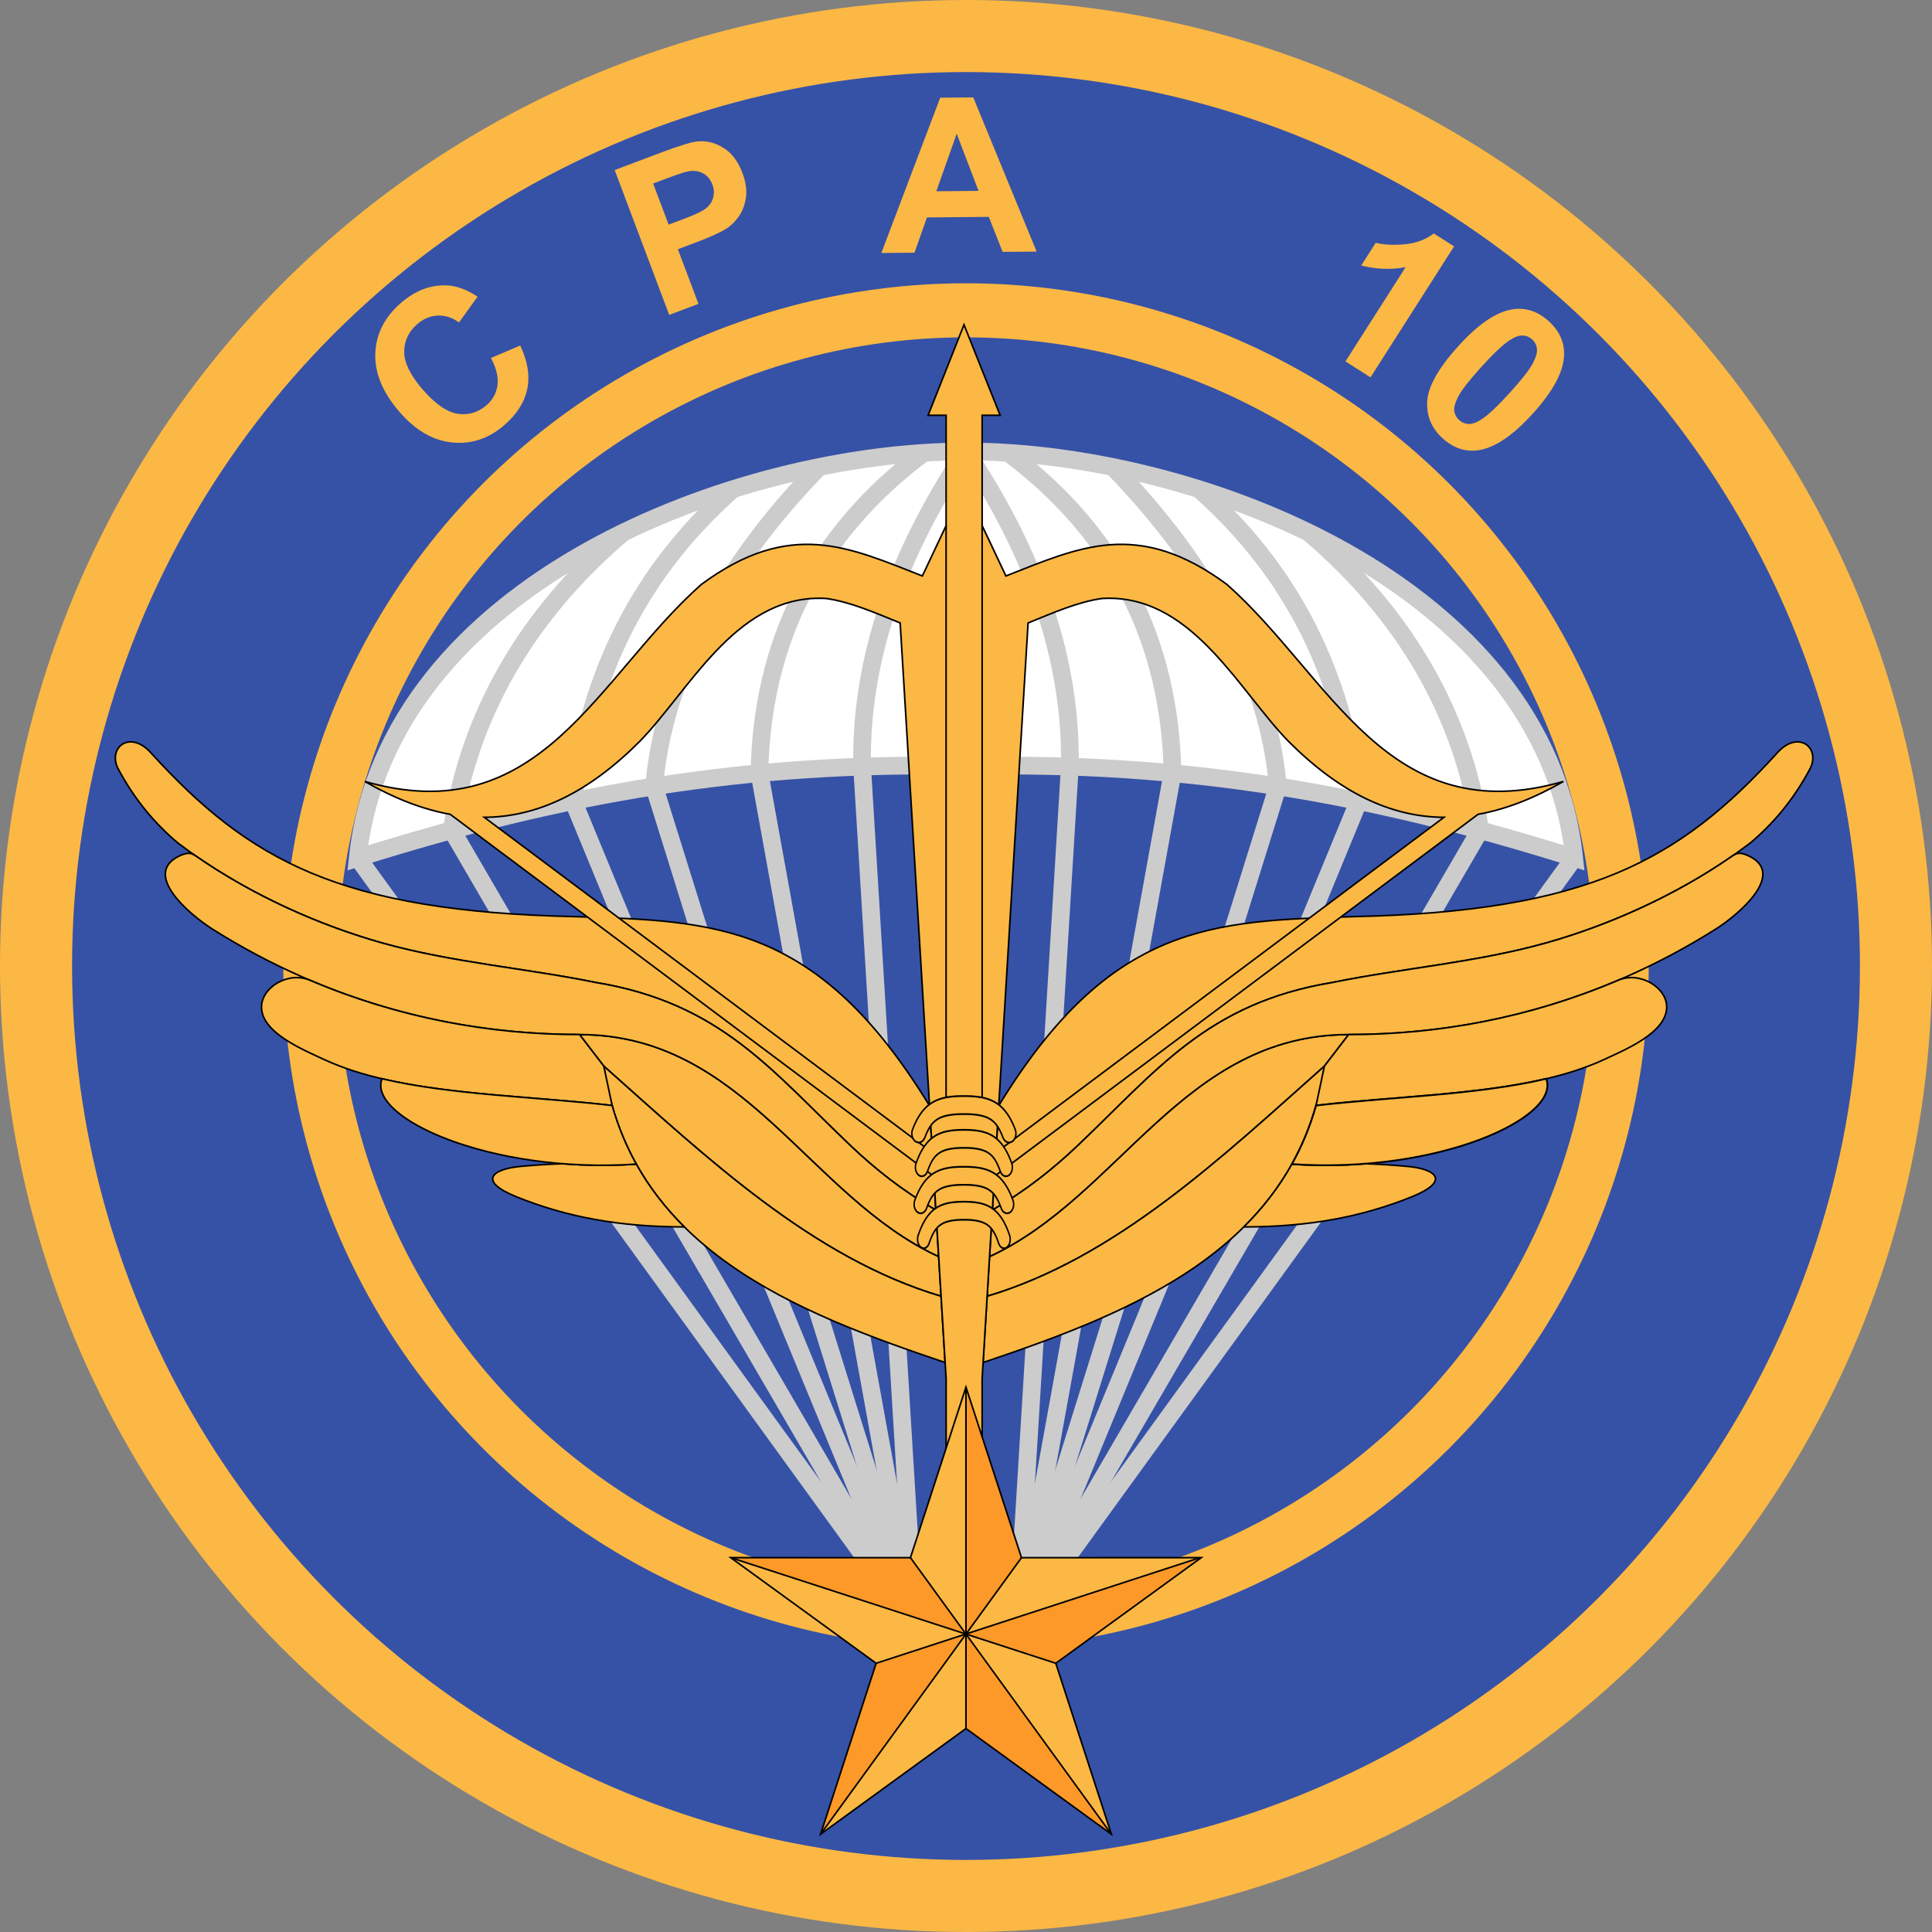 <?xml version="1.0" encoding="UTF-8" standalone="no"?>
<!-- Created with Inkscape (http://www.inkscape.org/) -->

<svg
   xmlns:dc="http://purl.org/dc/elements/1.1/"
   xmlns:cc="http://creativecommons.org/ns#"
   xmlns:rdf="http://www.w3.org/1999/02/22-rdf-syntax-ns#"
   xmlns:svg="http://www.w3.org/2000/svg"
   xmlns="http://www.w3.org/2000/svg"
   xmlns:sodipodi="http://sodipodi.sourceforge.net/DTD/sodipodi-0.dtd"
   xmlns:inkscape="http://www.inkscape.org/namespaces/inkscape"
   version="1.1"
   id="svg2"
   width="600"
   height="600"
   viewBox="0 0 600 600"
   sodipodi:docname="CPA 10 Final.svg"
   inkscape:version="0.92.4 (5da689c313, 2019-01-14)">
  <rect x="0" y="0" width="600" height="600" fill="#808080" stroke="none"/>
  <defs
     id="defs6" />
  <sodipodi:namedview
     pagecolor="#ffffff"
     bordercolor="#666666"
     borderopacity="1"
     objecttolerance="10"
     gridtolerance="10"
     guidetolerance="10"
     inkscape:pageopacity="0"
     inkscape:pageshadow="2"
     inkscape:window-width="1920"
     inkscape:window-height="1001"
     id="namedview4"
     showgrid="false"
     inkscape:pagecheckerboard="true"
     inkscape:object-paths="true"
     inkscape:snap-intersection-paths="true"
     inkscape:snap-midpoints="true"
     inkscape:snap-smooth-nodes="true"
     inkscape:snap-nodes="true"
     inkscape:zoom="0.70710678"
     inkscape:cx="564.02801"
     inkscape:cy="177.73095"
     inkscape:window-x="-9"
     inkscape:window-y="-9"
     inkscape:window-maximized="1"
     inkscape:current-layer="svg2"
     showguides="false"
     fit-margin-top="0"
     fit-margin-left="0"
     fit-margin-right="0"
     fit-margin-bottom="0" />
  <g
     id="g1111">
    <circle
       r="288.81"
       cy="300"
       cx="300"
       id="path817"
       style="opacity:1;fill:#3652a6;fill-opacity:1;stroke:#fcb844;stroke-width:22.381;stroke-linecap:round;stroke-linejoin:miter;stroke-miterlimit:4;stroke-dasharray:none;stroke-opacity:1" />
    <circle
       style="opacity:1;fill:none;fill-opacity:1;stroke:#fcb844;stroke-width:16.786;stroke-linecap:round;stroke-linejoin:miter;stroke-miterlimit:4;stroke-dasharray:none;stroke-opacity:1"
       id="circle819"
       cx="300"
       cy="300"
       r="203.627" />
    <g
       transform="matrix(1.119,0,0,1.119,1.754,-0.692)"
       id="g1040">
      <path
         inkscape:connector-curvature="0"
         id="path829-0"
         d="m 266.52,125.908 c -63.448,0 -160.665,36.408 -168.797,112.787 56.654,-17.851 107.844,-26.733 168.797,-25.5 60.953,-1.233 112.143,7.649 168.797,25.5 C 427.185,162.316 329.968,125.908 266.52,125.908 Z"
         style="opacity:1;fill:#ffffff;stroke:#cccccc;stroke-width:4.915;stroke-linecap:butt;stroke-linejoin:miter;stroke-miterlimit:4;stroke-dasharray:none;stroke-opacity:1" />
      <path
         style="fill:none;stroke:#cccccc;stroke-width:4.915;stroke-linecap:butt;stroke-linejoin:miter;stroke-miterlimit:4;stroke-dasharray:none;stroke-opacity:1"
         d="M 123.834,231.017 241.383,432.923"
         id="path1487-5"
         inkscape:connector-curvature="0"
         sodipodi:nodetypes="cc" />
      <path
         style="fill:none;stroke:#cccccc;stroke-width:4.915;stroke-linecap:butt;stroke-linejoin:miter;stroke-miterlimit:4;stroke-dasharray:none;stroke-opacity:1"
         d="m 237.695,213.384 13.416,219.54"
         id="path1489-0"
         inkscape:connector-curvature="0"
         sodipodi:nodetypes="cc" />
      <path
         style="fill:none;stroke:#cccccc;stroke-width:4.915;stroke-linecap:butt;stroke-linejoin:miter;stroke-miterlimit:4;stroke-dasharray:none;stroke-opacity:1"
         d="M 209.205,215.202 248.625,432.923"
         id="path1491-3"
         inkscape:connector-curvature="0"
         sodipodi:nodetypes="cc" />
      <path
         style="fill:none;stroke:#cccccc;stroke-width:4.915;stroke-linecap:butt;stroke-linejoin:miter;stroke-miterlimit:4;stroke-dasharray:none;stroke-opacity:1"
         d="M 179.972,218.873 246.75,432.923"
         id="path1493-9"
         inkscape:connector-curvature="0"
         sodipodi:nodetypes="cc" />
      <path
         style="fill:none;stroke:#cccccc;stroke-width:4.915;stroke-linecap:butt;stroke-linejoin:miter;stroke-miterlimit:4;stroke-dasharray:none;stroke-opacity:1"
         d="M 157.525,222.951 244.098,432.923"
         id="path1495"
         inkscape:connector-curvature="0"
         sodipodi:nodetypes="cc" />
      <path
         style="fill:none;stroke:#cccccc;stroke-width:4.915;stroke-linecap:butt;stroke-linejoin:miter;stroke-miterlimit:4;stroke-dasharray:none;stroke-opacity:1"
         d="m 171.441,148.401 c -26.7,22.64 -42.901,50.644 -47.608,82.615"
         id="path1497-6"
         inkscape:connector-curvature="0"
         sodipodi:nodetypes="cc" />
      <path
         style="fill:none;stroke:#cccccc;stroke-width:4.915;stroke-linecap:butt;stroke-linejoin:miter;stroke-miterlimit:4;stroke-dasharray:none;stroke-opacity:1"
         d="m 201.866,136.376 c -29.169,25.795 -40.444,56.124 -44.341,86.574"
         id="path1499-6"
         inkscape:connector-curvature="0"
         sodipodi:nodetypes="cc" />
      <path
         style="fill:none;stroke:#cccccc;stroke-width:4.915;stroke-linecap:butt;stroke-linejoin:miter;stroke-miterlimit:4;stroke-dasharray:none;stroke-opacity:1"
         d="m 225.806,130.22 c -27.217,27.888 -43.28,58.765 -45.834,88.653"
         id="path1501-5"
         inkscape:connector-curvature="0"
         sodipodi:nodetypes="cc" />
      <path
         style="fill:none;stroke:#cccccc;stroke-width:4.915;stroke-linecap:butt;stroke-linejoin:miter;stroke-miterlimit:4;stroke-dasharray:none;stroke-opacity:1"
         d="m 254.824,126.299 c -29.965,22.347 -44.987,52.556 -45.619,88.903"
         id="path1503-7"
         inkscape:connector-curvature="0"
         sodipodi:nodetypes="cc" />
      <path
         style="fill:none;stroke:#cccccc;stroke-width:4.915;stroke-linecap:butt;stroke-linejoin:miter;stroke-miterlimit:4;stroke-dasharray:none;stroke-opacity:1"
         d="m 266.52,125.909 c -19.443,29.153 -29.379,58.322 -28.824,87.475"
         id="path1505-3"
         inkscape:connector-curvature="0"
         sodipodi:nodetypes="cc" />
      <path
         sodipodi:nodetypes="cc"
         style="fill:none;stroke:#cccccc;stroke-width:4.915;stroke-linecap:butt;stroke-linejoin:miter;stroke-miterlimit:4;stroke-dasharray:none;stroke-opacity:1"
         d="M 97.723,238.695 238.531,432.923"
         id="path1507-0"
         inkscape:connector-curvature="0" />
      <path
         sodipodi:nodetypes="cc"
         inkscape:connector-curvature="0"
         id="path1100"
         d="M 409.205,231.017 291.656,432.923"
         style="fill:none;stroke:#cccccc;stroke-width:4.915;stroke-linecap:butt;stroke-linejoin:miter;stroke-miterlimit:4;stroke-dasharray:none;stroke-opacity:1" />
      <path
         sodipodi:nodetypes="cc"
         inkscape:connector-curvature="0"
         id="path1102"
         d="M 295.344,213.384 281.928,432.924"
         style="fill:none;stroke:#cccccc;stroke-width:4.915;stroke-linecap:butt;stroke-linejoin:miter;stroke-miterlimit:4;stroke-dasharray:none;stroke-opacity:1" />
      <path
         sodipodi:nodetypes="cc"
         inkscape:connector-curvature="0"
         id="path1104"
         d="M 323.834,215.202 284.414,432.923"
         style="fill:none;stroke:#cccccc;stroke-width:4.915;stroke-linecap:butt;stroke-linejoin:miter;stroke-miterlimit:4;stroke-dasharray:none;stroke-opacity:1" />
      <path
         sodipodi:nodetypes="cc"
         inkscape:connector-curvature="0"
         id="path1106"
         d="M 353.067,218.873 286.289,432.923"
         style="fill:none;stroke:#cccccc;stroke-width:4.915;stroke-linecap:butt;stroke-linejoin:miter;stroke-miterlimit:4;stroke-dasharray:none;stroke-opacity:1" />
      <path
         sodipodi:nodetypes="cc"
         inkscape:connector-curvature="0"
         id="path1108"
         d="M 375.514,222.951 288.941,432.923"
         style="fill:none;stroke:#cccccc;stroke-width:4.915;stroke-linecap:butt;stroke-linejoin:miter;stroke-miterlimit:4;stroke-dasharray:none;stroke-opacity:1" />
      <path
         sodipodi:nodetypes="cc"
         inkscape:connector-curvature="0"
         id="path1110"
         d="m 361.598,148.401 c 26.7,22.64 42.901,50.644 47.608,82.615"
         style="fill:none;stroke:#cccccc;stroke-width:4.915;stroke-linecap:butt;stroke-linejoin:miter;stroke-miterlimit:4;stroke-dasharray:none;stroke-opacity:1" />
      <path
         sodipodi:nodetypes="cc"
         inkscape:connector-curvature="0"
         id="path1112"
         d="m 331.173,136.376 c 29.169,25.795 40.444,56.124 44.341,86.574"
         style="fill:none;stroke:#cccccc;stroke-width:4.915;stroke-linecap:butt;stroke-linejoin:miter;stroke-miterlimit:4;stroke-dasharray:none;stroke-opacity:1" />
      <path
         sodipodi:nodetypes="cc"
         inkscape:connector-curvature="0"
         id="path1114"
         d="m 307.233,130.22 c 27.217,27.888 43.28,58.765 45.834,88.653"
         style="fill:none;stroke:#cccccc;stroke-width:4.915;stroke-linecap:butt;stroke-linejoin:miter;stroke-miterlimit:4;stroke-dasharray:none;stroke-opacity:1" />
      <path
         sodipodi:nodetypes="cc"
         inkscape:connector-curvature="0"
         id="path1116"
         d="m 278.215,126.299 c 29.965,22.347 44.987,52.556 45.619,88.903"
         style="fill:none;stroke:#cccccc;stroke-width:4.915;stroke-linecap:butt;stroke-linejoin:miter;stroke-miterlimit:4;stroke-dasharray:none;stroke-opacity:1" />
      <path
         sodipodi:nodetypes="cc"
         inkscape:connector-curvature="0"
         id="path1118"
         d="m 266.519,125.909 c 19.443,29.153 29.379,58.322 28.824,87.475"
         style="fill:none;stroke:#cccccc;stroke-width:4.915;stroke-linecap:butt;stroke-linejoin:miter;stroke-miterlimit:4;stroke-dasharray:none;stroke-opacity:1" />
      <path
         inkscape:connector-curvature="0"
         id="path1120"
         d="M 435.316,238.695 294.509,432.923"
         style="fill:none;stroke:#cccccc;stroke-width:4.915;stroke-linecap:butt;stroke-linejoin:miter;stroke-miterlimit:4;stroke-dasharray:none;stroke-opacity:1"
         sodipodi:nodetypes="cc" />
    </g>
    <g
       transform="matrix(1.119,0,0,1.119,1.754,-0.692)"
       id="g1266">
      <g
         id="g1232">
        <path
           inkscape:connector-curvature="0"
           id="path1009"
           d="M 159.275,287.744 166,296.5 c 28.6,25.438 57.908,53.268 93.611,63.875 l -0.67,-11.02 c -36.15,-16.709 -53.885,-61.611 -99.666,-61.611 z"
           style="fill:#fcb844;fill-opacity:1;stroke:#000000;stroke-width:0.447;stroke-linecap:butt;stroke-linejoin:miter;stroke-miterlimit:4;stroke-dasharray:none;stroke-opacity:1" />
        <path
           sodipodi:nodetypes="cccccccccc"
           inkscape:connector-curvature="0"
           id="path975"
           d="m 40.461,209.711 c -5.779,-6.619 -12.041,-1.827 -9.385,3.984 4.691,8.895 10.396,15.534 16.691,20.846 16.954,12.899 37.54,22.398 56.791,27.804 19.398,5.425 39.934,7.015 59.135,10.936 34.819,5.725 48.831,24.489 71.164,45.651 6.516,6.121 13.747,12 23.3,17.514 l -1.76,-28.963 C 225.325,256.699 197.002,256.242 157.949,255.01 92.698,253.6 67.418,239.299 40.461,209.711 Z"
           style="opacity:1;fill:#fcb844;fill-opacity:1;stroke:#000000;stroke-width:0.447;stroke-linecap:butt;stroke-linejoin:miter;stroke-miterlimit:4;stroke-dasharray:none;stroke-opacity:1" />
        <path
           sodipodi:nodetypes="ccsccccccc"
           inkscape:connector-curvature="0"
           id="path1170"
           d="m 48.907,237.865 c -11.738,4.821 1.967,16.5 8.534,20.641 32.546,20.492 67.512,29.238 101.834,29.238 45.781,0 63.516,44.903 99.666,61.611 l -0.785,-12.91 c -9.552,-5.515 -16.783,-11.392 -23.299,-17.514 -22.333,-21.162 -36.345,-39.927 -71.164,-45.652 -19.201,-3.921 -39.739,-5.511 -59.137,-10.936 -17.408,-4.888 -35.904,-13.124 -51.822,-24.193 -1.259,-0.778 -1.928,-0.992 -3.827,-0.285 z"
           style="fill:#fcb844;fill-opacity:1;stroke:#000000;stroke-width:0.447;stroke-linecap:butt;stroke-linejoin:miter;stroke-miterlimit:4;stroke-dasharray:none;stroke-opacity:1" />
        <path
           sodipodi:nodetypes="cccc"
           inkscape:connector-curvature="0"
           id="path1175"
           d="M 259.612,360.374 C 223.908,349.767 194.6,321.938 166,296.5 c 7.367,50.665 53.643,68.431 94.73,82.264 z"
           style="opacity:1;fill:#fcb844;fill-opacity:1;stroke:#000000;stroke-width:0.447;stroke-linecap:butt;stroke-linejoin:miter;stroke-miterlimit:4;stroke-dasharray:none;stroke-opacity:1" />
        <path
           inkscape:connector-curvature="0"
           id="path1177"
           d="m 154.648,323.588 c -4.008,0.143 -7.988,0.394 -11.963,0.77 -7.586,0.732 -11.806,4.001 -0.895,8.428 13.963,5.618 28.571,8.342 46.566,8.342 l -0.002,-0.004 c -5.163,-5.118 -9.677,-10.874 -13.326,-17.412 l -0.006,-0.01 c -7.04,0.479 -13.875,0.394 -20.355,-0.113 -0.006,2.3e-4 -0.013,-2.3e-4 -0.019,0 z"
           style="fill:#fcb844;fill-opacity:1;stroke:#000000;stroke-width:0.447;stroke-linecap:butt;stroke-linejoin:miter;stroke-miterlimit:4;stroke-dasharray:none;stroke-opacity:1" />
        <path
           sodipodi:nodetypes="cccccccc"
           inkscape:connector-curvature="0"
           id="path1179"
           d="m 84.6,272.736 c -6.042,-2.717 -13.594,1.888 -13.594,7.352 0,7.248 11.861,11.982 17.469,14.627 21.193,9.756 52.205,9.518 79.842,12.715 L 166,296.5 l -6.725,-8.756 c -24.931,0 -50.202,-4.62 -74.639,-15 z"
           style="fill:#fcb844;fill-opacity:1;stroke:#000000;stroke-width:0.447;stroke-linecap:butt;stroke-linejoin:miter;stroke-miterlimit:4;stroke-dasharray:none;stroke-opacity:1" />
        <path
           inkscape:connector-curvature="0"
           id="path1001"
           d="m 104.459,300.008 c -0.007,4e-4 -0.014,0.002 -0.021,0.002 -4.082,10.782 29.959,26.455 70.586,23.691 l -0.004,-0.01 c -2.757,-4.942 -5.016,-10.334 -6.689,-16.23 l -0.014,-0.031 c -21.295,-2.463 -44.59,-2.894 -63.857,-7.422 z"
           style="fill:#fcb844;fill-opacity:1;stroke:#000000;stroke-width:0.447;stroke-linecap:butt;stroke-linejoin:miter;stroke-miterlimit:4;stroke-dasharray:none;stroke-opacity:1" />
      </g>
      <g
         id="g1248">
        <path
           style="fill:#fcb844;fill-opacity:1;stroke:#000000;stroke-width:0.447;stroke-linecap:butt;stroke-linejoin:miter;stroke-miterlimit:4;stroke-dasharray:none;stroke-opacity:1"
           d="M 372.725,287.744 366,296.5 c -28.6,25.438 -57.908,53.268 -93.611,63.875 l 0.67,-11.02 c 36.15,-16.709 53.885,-61.611 99.666,-61.611 z"
           id="path1034"
           inkscape:connector-curvature="0" />
        <path
           style="opacity:1;fill:#fcb844;fill-opacity:1;stroke:#000000;stroke-width:0.447;stroke-linecap:butt;stroke-linejoin:miter;stroke-miterlimit:4;stroke-dasharray:none;stroke-opacity:1"
           d="m 491.539,209.711 c 5.779,-6.619 12.041,-1.827 9.385,3.984 -4.691,8.895 -10.396,15.534 -16.691,20.846 -16.954,12.899 -37.54,22.398 -56.791,27.804 -19.398,5.425 -39.934,7.015 -59.135,10.936 -34.819,5.725 -48.831,24.489 -71.164,45.651 -6.516,6.121 -13.747,12 -23.3,17.514 l 1.76,-28.963 c 31.072,-50.782 59.395,-51.239 98.448,-52.471 65.251,-1.41 90.531,-15.712 117.488,-45.299 z"
           id="path1036"
           inkscape:connector-curvature="0"
           sodipodi:nodetypes="cccccccccc" />
        <path
           style="fill:#fcb844;fill-opacity:1;stroke:#000000;stroke-width:0.447;stroke-linecap:butt;stroke-linejoin:miter;stroke-miterlimit:4;stroke-dasharray:none;stroke-opacity:1"
           d="m 483.093,237.865 c 11.738,4.821 -1.967,16.5 -8.534,20.641 -32.546,20.492 -67.512,29.238 -101.834,29.238 -45.781,0 -63.516,44.903 -99.666,61.611 l 0.785,-12.91 c 9.552,-5.515 16.783,-11.392 23.299,-17.514 22.333,-21.162 36.345,-39.927 71.164,-45.652 19.201,-3.921 39.739,-5.511 59.137,-10.936 17.408,-4.888 35.904,-13.124 51.822,-24.193 1.259,-0.778 1.928,-0.992 3.827,-0.285 z"
           id="path1038"
           inkscape:connector-curvature="0"
           sodipodi:nodetypes="ccsccccccc" />
        <path
           style="opacity:1;fill:#fcb844;fill-opacity:1;stroke:#000000;stroke-width:0.447;stroke-linecap:butt;stroke-linejoin:miter;stroke-miterlimit:4;stroke-dasharray:none;stroke-opacity:1"
           d="m 272.388,360.374 c 35.703,-10.607 65.012,-38.437 93.612,-63.874 -7.367,50.665 -53.643,68.431 -94.73,82.264 z"
           id="path1040"
           inkscape:connector-curvature="0"
           sodipodi:nodetypes="cccc" />
        <path
           style="fill:#fcb844;fill-opacity:1;stroke:#000000;stroke-width:0.447;stroke-linecap:butt;stroke-linejoin:miter;stroke-miterlimit:4;stroke-dasharray:none;stroke-opacity:1"
           d="m 377.352,323.588 c 4.008,0.143 7.988,0.394 11.963,0.77 7.586,0.732 11.806,4.001 0.895,8.428 -13.963,5.618 -28.571,8.342 -46.566,8.342 l 0.002,-0.004 c 5.163,-5.118 9.677,-10.874 13.326,-17.412 l 0.006,-0.01 c 7.04,0.479 13.875,0.394 20.355,-0.113 0.006,2.3e-4 0.013,-2.3e-4 0.019,0 z"
           id="path1042"
           inkscape:connector-curvature="0" />
        <path
           style="fill:#fcb844;fill-opacity:1;stroke:#000000;stroke-width:0.447;stroke-linecap:butt;stroke-linejoin:miter;stroke-miterlimit:4;stroke-dasharray:none;stroke-opacity:1"
           d="m 447.4,272.736 c 6.042,-2.717 13.594,1.888 13.594,7.352 0,7.248 -11.861,11.982 -17.469,14.627 -21.193,9.756 -52.205,9.518 -79.842,12.715 l 2.316,-10.93 6.725,-8.756 c 24.931,0 50.202,-4.62 74.639,-15 z"
           id="path1044"
           inkscape:connector-curvature="0"
           sodipodi:nodetypes="cccccccc" />
        <path
           style="fill:#fcb844;fill-opacity:1;stroke:#000000;stroke-width:0.5;stroke-linecap:butt;stroke-linejoin:miter;stroke-miterlimit:4;stroke-dasharray:none;stroke-opacity:1"
           d="m 427.541,300.008 c 0.007,4e-4 0.014,0.002 0.021,0.002 4.082,10.782 -29.959,26.455 -70.586,23.691 l 0.004,-0.01 c 2.757,-4.942 5.016,-10.334 6.689,-16.23 l 0.014,-0.031 c 21.295,-2.463 44.59,-2.894 63.857,-7.422 z"
           id="path1046"
           inkscape:connector-curvature="0" />
      </g>
    </g>
    <g
       transform="matrix(1.119,0,0,1.119,1.754,-0.692)"
       id="text1389"
       style="font-style:normal;font-weight:normal;font-size:40px;line-height:1.25;font-family:sans-serif;letter-spacing:0px;word-spacing:0px;fill:#fcb844;fill-opacity:1;stroke:none"
       aria-label="CPA 10">
      <path
         id="path1068"
         style="letter-spacing:30px;word-spacing:20px;fill:#fcb844;fill-opacity:1"
         d="m 134.698,99.976 8.11,-3.468 q 3.124,6.589 1.943,12.131 -1.178,5.5 -6.417,10.013 -6.481,5.583 -14.46,4.761 -7.997,-0.845 -14.613,-8.525 -6.998,-8.124 -6.665,-16.222 0.314,-8.12 7.15,-14.009 5.971,-5.144 12.74,-4.827 4.017,0.174 8.492,3.125 l -5.165,7.156 q -2.757,-2.033 -5.861,-1.911 -3.082,0.103 -5.701,2.359 -3.618,3.117 -3.645,7.664 -0.005,4.528 5.005,10.344 5.316,6.171 9.792,6.878 4.476,0.707 8.027,-2.352 2.619,-2.256 3.072,-5.546 0.453,-3.29 -1.805,-7.571 z"
         inkscape:connector-curvature="0" />
      <path
         id="path1070"
         style="letter-spacing:30px;word-spacing:20px;fill:#fcb844;fill-opacity:1"
         d="m 184.157,88.005 -15.131,-40.196 13.024,-4.903 q 7.403,-2.787 9.878,-3.03 3.795,-0.396 7.272,1.77 3.466,2.139 5.272,6.937 1.393,3.702 0.999,6.73 -0.394,3.028 -1.931,5.266 -1.52,2.2 -3.483,3.471 -2.69,1.67 -8.201,3.744 l -5.292,1.992 5.708,15.162 z m -4.456,-36.451 4.294,11.406 4.442,-1.672 q 4.798,-1.806 6.179,-3.046 1.38,-1.24 1.779,-2.924 0.426,-1.694 -0.244,-3.477 -0.826,-2.193 -2.651,-3.134 -1.825,-0.941 -3.934,-0.554 -1.556,0.273 -5.943,1.924 z"
         inkscape:connector-curvature="0" />
      <path
         id="path1072"
         style="letter-spacing:30px;word-spacing:20px;fill:#fcb844;fill-opacity:1"
         d="m 286.128,70.442 -9.433,0.085 -3.838,-9.722 -17.167,0.155 -3.457,9.787 -9.199,0.083 16.341,-43.098 9.17,-0.083 z M 270.009,53.594 263.947,37.711 258.29,53.7 Z"
         inkscape:connector-curvature="0" />
      <path
         id="path1074"
         style="letter-spacing:0px;word-spacing:20px;fill:#fcb844;fill-opacity:1"
         d="m 378.786,105.345 -6.939,-4.429 16.693,-26.152 q -6.073,1.129 -12.322,-0.462 l 4.02,-6.297 q 3.284,0.845 8.046,0.409 4.778,-0.461 8.075,-3.013 l 5.63,3.594 z"
         inkscape:connector-curvature="0" />
      <path
         id="path1076"
         style="letter-spacing:0px;word-spacing:20px;fill:#fcb844;fill-opacity:1"
         d="m 428.251,89.756 q 4.625,4.19 4.24,9.85 -0.436,6.721 -8.638,15.775 -8.183,9.032 -14.889,10.151 -5.534,0.916 -10.159,-3.274 -4.646,-4.209 -4.265,-10.347 0.401,-6.159 8.702,-15.321 8.143,-8.989 14.85,-10.108 5.534,-0.916 10.159,3.274 z m -4.583,5.059 q -1.107,-1.003 -2.625,-1.074 -1.498,-0.092 -3.628,1.299 -2.774,1.796 -7.849,7.398 -5.075,5.602 -6.418,8.219 -1.324,2.596 -1.107,4.058 0.239,1.482 1.346,2.485 1.107,1.003 2.605,1.095 1.518,0.07 3.648,-1.321 2.754,-1.774 7.829,-7.376 5.075,-5.602 6.399,-8.197 1.344,-2.617 1.105,-4.099 -0.198,-1.484 -1.305,-2.487 z"
         inkscape:connector-curvature="0" />
    </g>
    <path
       sodipodi:nodetypes="cccccccccccccccccccccccccccccccccccccc"
       id="path964-3-1"
       d="m 299.376,100.861 -11.148,28.116 h 5.595 v 34.271 l -7.379,15.625 c -22.751,-8.881 -40.887,-17.84 -68.631,2.625 -32.276,28.582 -49.852,76.91 -104.519,61.189 9.124,5.238 17.935,8.668 26.531,10.211 l 150.177,112.407 3.82,62.826 v 75.496 h 11.19 v -75.496 l 3.82,-62.826 150.177,-112.407 c 8.596,-1.543 17.407,-4.973 26.531,-10.211 -54.667,15.722 -72.243,-32.607 -104.519,-61.189 -27.744,-20.465 -45.88,-11.506 -68.631,-2.625 l -7.379,-15.625 v -34.271 h 5.595 z m -45.318,84.938 c 0.842,-0.008 1.697,0.015 2.564,0.068 7.583,1.075 15.265,4.491 22.934,7.595 l 10.004,164.519 -139.154,-104.154 c 16.497,-0.104 32.321,-7.65 48.184,-23.5 15.214,-15.541 29.375,-44.281 55.469,-44.528 z m 90.721,0 c 26.094,0.247 40.255,28.987 55.469,44.528 15.864,15.85 31.687,23.396 48.184,23.5 L 309.278,357.981 319.281,193.462 c 7.669,-3.104 15.351,-6.521 22.934,-7.595 0.867,-0.053 1.722,-0.075 2.564,-0.068 z"
       style="opacity:1;fill:#fcb844;fill-opacity:1;stroke:#000000;stroke-width:0.5;stroke-linecap:butt;stroke-linejoin:miter;stroke-miterlimit:4;stroke-dasharray:none;stroke-dashoffset:0;stroke-opacity:1"
       inkscape:connector-curvature="0" />
    <g
       transform="matrix(1.119,0,0,1.119,1.754,-0.692)"
       id="g1168">
      <g
         transform="translate(-782.827,354.639)"
         id="g1056-4">
        <path
           inkscape:connector-curvature="0"
           id="path1006-8"
           d="m 984.055,78.278 49.883,0.006 15.409,21.208 z"
           style="fill:#fc9929;fill-opacity:1;stroke:none;stroke-width:1px;stroke-linecap:butt;stroke-linejoin:miter;stroke-opacity:1" />
        <path
           inkscape:connector-curvature="0"
           id="path1018-1"
           d="m 1049.347,30.841 -10e-5,68.651 15.409,-21.208 z"
           style="fill:#fc9929;fill-opacity:1;stroke:none;stroke-width:1px;stroke-linecap:butt;stroke-linejoin:miter;stroke-opacity:1" />
        <path
           inkscape:connector-curvature="0"
           id="path1022-4"
           d="m 1114.638,78.278 -40.36,29.315 -24.932,-8.101 z"
           style="fill:#fc9929;fill-opacity:1;stroke:none;stroke-width:1px;stroke-linecap:butt;stroke-linejoin:miter;stroke-opacity:1" />
        <path
           inkscape:connector-curvature="0"
           id="path1026-6"
           d="m 1049.347,125.707 -10e-5,-26.215 40.352,55.54 z"
           style="fill:#fc9929;fill-opacity:1;stroke:none;stroke-width:1px;stroke-linecap:butt;stroke-linejoin:miter;stroke-opacity:1" />
        <path
           inkscape:connector-curvature="0"
           id="path1030-9"
           d="m 1049.347,99.493 -24.932,8.101 -15.421,47.439 z"
           style="fill:#fc9929;fill-opacity:1;stroke:none;stroke-width:1px;stroke-linecap:butt;stroke-linejoin:miter;stroke-opacity:1" />
        <path
           inkscape:connector-curvature="0"
           id="path1016-7"
           d="m 1033.938,78.284 15.409,-47.443 -10e-5,68.652 z"
           style="fill:#fcb844;fill-opacity:1;stroke:none;stroke-width:1px;stroke-linecap:butt;stroke-linejoin:miter;stroke-opacity:1" />
        <path
           inkscape:connector-curvature="0"
           id="path1020-5"
           d="m 1064.755,78.284 49.883,-0.006 -65.291,21.214 z"
           style="fill:#fcb844;fill-opacity:1;stroke:none;stroke-width:1px;stroke-linecap:butt;stroke-linejoin:miter;stroke-opacity:1" />
        <path
           inkscape:connector-curvature="0"
           id="path1024-7"
           d="m 1074.278,107.593 15.421,47.439 -40.352,-55.54 z"
           style="fill:#fcb844;fill-opacity:1;stroke:none;stroke-width:1px;stroke-linecap:butt;stroke-linejoin:miter;stroke-opacity:1" />
        <path
           inkscape:connector-curvature="0"
           id="path1028-2"
           d="m 1049.347,125.707 -40.352,29.325 40.352,-55.54 z"
           style="fill:#fcb844;fill-opacity:1;stroke:none;stroke-width:1px;stroke-linecap:butt;stroke-linejoin:miter;stroke-opacity:1" />
        <path
           inkscape:connector-curvature="0"
           id="path1032-7"
           d="m 984.055,78.278 65.291,21.214 -24.932,8.101 z"
           style="fill:#fcb844;fill-opacity:1;stroke:none;stroke-width:1px;stroke-linecap:butt;stroke-linejoin:miter;stroke-opacity:1" />
      </g>
      <path
         style="fill:none;stroke:#000000;stroke-width:0.447;stroke-linecap:butt;stroke-linejoin:miter;stroke-miterlimit:4;stroke-dasharray:none;stroke-opacity:1"
         d="m 226.167,509.672 15.421,-47.439 -40.36,-29.315 49.883,0.006 15.409,-47.328 15.409,47.327 49.883,-0.006 -40.36,29.315 15.421,47.439 -40.352,-29.325 z"
         id="path1103"
         inkscape:connector-curvature="0" />
      <path
         style="fill:none;stroke:#000000;stroke-width:0.447;stroke-linecap:butt;stroke-linejoin:miter;stroke-miterlimit:4;stroke-dasharray:none;stroke-opacity:1"
         d="m 266.52,385.596 10e-5,94.75"
         id="path1105"
         inkscape:connector-curvature="0" />
      <path
         style="fill:none;stroke:#000000;stroke-width:0.447;stroke-linecap:butt;stroke-linejoin:miter;stroke-miterlimit:4;stroke-dasharray:none;stroke-opacity:1"
         d="m 201.228,432.917 90.223,29.315"
         id="path1107"
         inkscape:connector-curvature="0" />
      <path
         style="fill:none;stroke:#000000;stroke-width:0.447;stroke-linecap:butt;stroke-linejoin:miter;stroke-miterlimit:4;stroke-dasharray:none;stroke-opacity:1"
         d="m 281.928,432.924 -55.761,76.748"
         id="path1109"
         inkscape:connector-curvature="0" />
      <path
         style="fill:none;stroke:#000000;stroke-width:0.447;stroke-linecap:butt;stroke-linejoin:miter;stroke-miterlimit:4;stroke-dasharray:none;stroke-opacity:1"
         d="m 241.588,462.233 89.891,-29.315"
         id="path1111"
         inkscape:connector-curvature="0" />
      <path
         style="fill:none;stroke:#000000;stroke-width:0.447;stroke-linecap:butt;stroke-linejoin:miter;stroke-miterlimit:4;stroke-dasharray:none;stroke-opacity:1"
         d="m 251.111,432.924 55.761,76.748"
         id="path1113"
         inkscape:connector-curvature="0" />
    </g>
    <path
       sodipodi:nodetypes="cccc"
       inkscape:connector-curvature="0"
       id="path81"
       d="m 293.823,163.248 v 177.6 l 11.19,0.003 0,-177.603"
       style="fill:none;stroke:#000000;stroke-width:0.5;stroke-linecap:butt;stroke-linejoin:miter;stroke-miterlimit:4;stroke-dasharray:none;stroke-opacity:1" />
    <g
       id="g1200"
       transform="matrix(0.91,0,0,1.119,56.812,-0.692)">
      <path
         style="color:#000000;font-style:normal;font-variant:normal;font-weight:normal;font-stretch:normal;font-size:medium;line-height:normal;font-family:sans-serif;font-variant-ligatures:normal;font-variant-position:normal;font-variant-caps:normal;font-variant-numeric:normal;font-variant-alternates:normal;font-feature-settings:normal;text-indent:0;text-align:start;text-decoration:none;text-decoration-line:none;text-decoration-style:solid;text-decoration-color:#000000;letter-spacing:normal;word-spacing:normal;text-transform:none;writing-mode:lr-tb;direction:ltr;text-orientation:mixed;dominant-baseline:auto;baseline-shift:baseline;text-anchor:start;white-space:normal;shape-padding:0;clip-rule:nonzero;display:inline;overflow:visible;visibility:visible;opacity:1;isolation:auto;mix-blend-mode:normal;color-interpolation:sRGB;color-interpolation-filters:linearRGB;solid-color:#000000;solid-opacity:1;vector-effect:none;fill:#fcb844;fill-opacity:1;fill-rule:nonzero;stroke:#000000;stroke-width:0.495;stroke-linecap:round;stroke-linejoin:miter;stroke-miterlimit:4;stroke-dasharray:none;stroke-dashoffset:0;stroke-opacity:1;color-rendering:auto;image-rendering:auto;shape-rendering:auto;text-rendering:auto;enable-background:accumulate"
         d="m 266.52,324.438 c -4.312,0 -7.618,0.395 -10.401,1.844 -2.783,1.449 -4.8,3.999 -6.327,7.4 a 2.237,2.5 0 1 0 3.998,2.242 c 1.253,-2.791 2.421,-4.174 4.218,-5.109 1.797,-0.935 4.467,-1.377 8.513,-1.377 4.045,0 6.716,0.441 8.513,1.377 1.797,0.935 2.965,2.319 4.218,5.109 a 2.237,2.5 0 1 0 3.998,-2.242 c -1.527,-3.401 -3.543,-5.951 -6.327,-7.4 -2.747,-1.43 -6.012,-1.83 -10.242,-1.84 -9e-4,-1e-5 -0.003,0 -0.004,0 a 2.237,2.5 0 0 0 -0.156,-0.004 z"
         id="path1043"
         inkscape:connector-curvature="0" />
      <path
         style="color:#000000;font-style:normal;font-variant:normal;font-weight:normal;font-stretch:normal;font-size:medium;line-height:normal;font-family:sans-serif;font-variant-ligatures:normal;font-variant-position:normal;font-variant-caps:normal;font-variant-numeric:normal;font-variant-alternates:normal;font-feature-settings:normal;text-indent:0;text-align:start;text-decoration:none;text-decoration-line:none;text-decoration-style:solid;text-decoration-color:#000000;letter-spacing:normal;word-spacing:normal;text-transform:none;writing-mode:lr-tb;direction:ltr;text-orientation:mixed;dominant-baseline:auto;baseline-shift:baseline;text-anchor:start;white-space:normal;shape-padding:0;clip-rule:nonzero;display:inline;overflow:visible;visibility:visible;opacity:1;isolation:auto;mix-blend-mode:normal;color-interpolation:sRGB;color-interpolation-filters:linearRGB;solid-color:#000000;solid-opacity:1;vector-effect:none;fill:#fcb844;fill-opacity:1;fill-rule:nonzero;stroke:#000000;stroke-width:0.495;stroke-linecap:round;stroke-linejoin:miter;stroke-miterlimit:4;stroke-dasharray:none;stroke-dashoffset:0;stroke-opacity:1;color-rendering:auto;image-rendering:auto;shape-rendering:auto;text-rendering:auto;enable-background:accumulate"
         d="m 266.52,314.188 c -4.204,0 -7.426,0.395 -10.14,1.844 -2.713,1.449 -4.679,3.999 -6.168,7.4 a 2.18,2.5 0 1 0 3.897,2.242 c 1.221,-2.791 2.36,-4.174 4.112,-5.109 1.752,-0.935 4.355,-1.377 8.298,-1.377 3.944,0 6.547,0.441 8.298,1.377 1.752,0.935 2.891,2.319 4.112,5.109 a 2.18,2.5 0 1 0 3.897,-2.242 c -1.488,-3.401 -3.454,-5.951 -6.168,-7.4 -2.678,-1.43 -5.861,-1.83 -9.985,-1.84 -8.7e-4,-1e-5 -0.003,0 -0.003,0 a 2.18,2.5 0 0 0 -0.152,-0.004 z"
         id="path1045"
         inkscape:connector-curvature="0" />
      <path
         style="color:#000000;font-style:normal;font-variant:normal;font-weight:normal;font-stretch:normal;font-size:medium;line-height:normal;font-family:sans-serif;font-variant-ligatures:normal;font-variant-position:normal;font-variant-caps:normal;font-variant-numeric:normal;font-variant-alternates:normal;font-feature-settings:normal;text-indent:0;text-align:start;text-decoration:none;text-decoration-line:none;text-decoration-style:solid;text-decoration-color:#000000;letter-spacing:normal;word-spacing:normal;text-transform:none;writing-mode:lr-tb;direction:ltr;text-orientation:mixed;dominant-baseline:auto;baseline-shift:baseline;text-anchor:start;white-space:normal;shape-padding:0;clip-rule:nonzero;display:inline;overflow:visible;visibility:visible;opacity:1;isolation:auto;mix-blend-mode:normal;color-interpolation:sRGB;color-interpolation-filters:linearRGB;solid-color:#000000;solid-opacity:1;vector-effect:none;fill:#fcb844;fill-opacity:1;fill-rule:nonzero;stroke:#000000;stroke-width:0.495;stroke-linecap:round;stroke-linejoin:miter;stroke-miterlimit:4;stroke-dasharray:none;stroke-dashoffset:0;stroke-opacity:1;color-rendering:auto;image-rendering:auto;shape-rendering:auto;text-rendering:auto;enable-background:accumulate"
         d="m 266.52,304.812 c -4.512,0 -7.971,0.395 -10.883,1.844 -2.912,1.449 -5.022,3.999 -6.62,7.4 a 2.34,2.5 0 1 0 4.183,2.242 c 1.311,-2.791 2.533,-4.174 4.413,-5.109 1.88,-0.935 4.674,-1.377 8.907,-1.377 4.233,0 7.027,0.441 8.907,1.377 1.88,0.935 3.102,2.319 4.413,5.109 a 2.34,2.5 0 1 0 4.183,-2.242 c -1.597,-3.401 -3.707,-5.951 -6.62,-7.4 -2.874,-1.43 -6.29,-1.83 -10.717,-1.84 -9.4e-4,-1e-5 -0.003,0 -0.004,0 a 2.34,2.5 0 0 0 -0.163,-0.004 z"
         id="path1029"
         inkscape:connector-curvature="0" />
      <path
         style="color:#000000;font-style:normal;font-variant:normal;font-weight:normal;font-stretch:normal;font-size:medium;line-height:normal;font-family:sans-serif;font-variant-ligatures:normal;font-variant-position:normal;font-variant-caps:normal;font-variant-numeric:normal;font-variant-alternates:normal;font-feature-settings:normal;text-indent:0;text-align:start;text-decoration:none;text-decoration-line:none;text-decoration-style:solid;text-decoration-color:#000000;letter-spacing:normal;word-spacing:normal;text-transform:none;writing-mode:lr-tb;direction:ltr;text-orientation:mixed;dominant-baseline:auto;baseline-shift:baseline;text-anchor:start;white-space:normal;shape-padding:0;clip-rule:nonzero;display:inline;overflow:visible;visibility:visible;opacity:1;isolation:auto;mix-blend-mode:normal;color-interpolation:sRGB;color-interpolation-filters:linearRGB;solid-color:#000000;solid-opacity:1;vector-effect:none;fill:#fcb844;fill-opacity:1;fill-rule:nonzero;stroke:#000000;stroke-width:0.495;stroke-linecap:round;stroke-linejoin:miter;stroke-miterlimit:4;stroke-dasharray:none;stroke-dashoffset:0;stroke-opacity:1;color-rendering:auto;image-rendering:auto;shape-rendering:auto;text-rendering:auto;enable-background:accumulate"
         d="m 266.52,334.139 c -4.012,0 -7.087,0.397 -9.677,1.846 -2.59,1.449 -4.466,3.997 -5.886,7.398 a 2.081,2.5 0 1 0 3.719,2.242 c 1.165,-2.791 2.252,-4.174 3.924,-5.109 1.672,-0.935 4.156,-1.377 7.92,-1.377 3.764,0 6.248,0.441 7.92,1.377 1.672,0.935 2.759,2.319 3.924,5.109 a 2.081,2.5 0 1 0 3.719,-2.242 c -1.42,-3.401 -3.296,-5.949 -5.886,-7.398 -2.556,-1.43 -5.593,-1.831 -9.529,-1.842 -8.4e-4,0 -0.002,0 -0.003,0 a 2.081,2.5 0 0 0 -0.145,-0.004 z"
         id="path1047"
         inkscape:connector-curvature="0" />
    </g>
  </g>
</svg>
